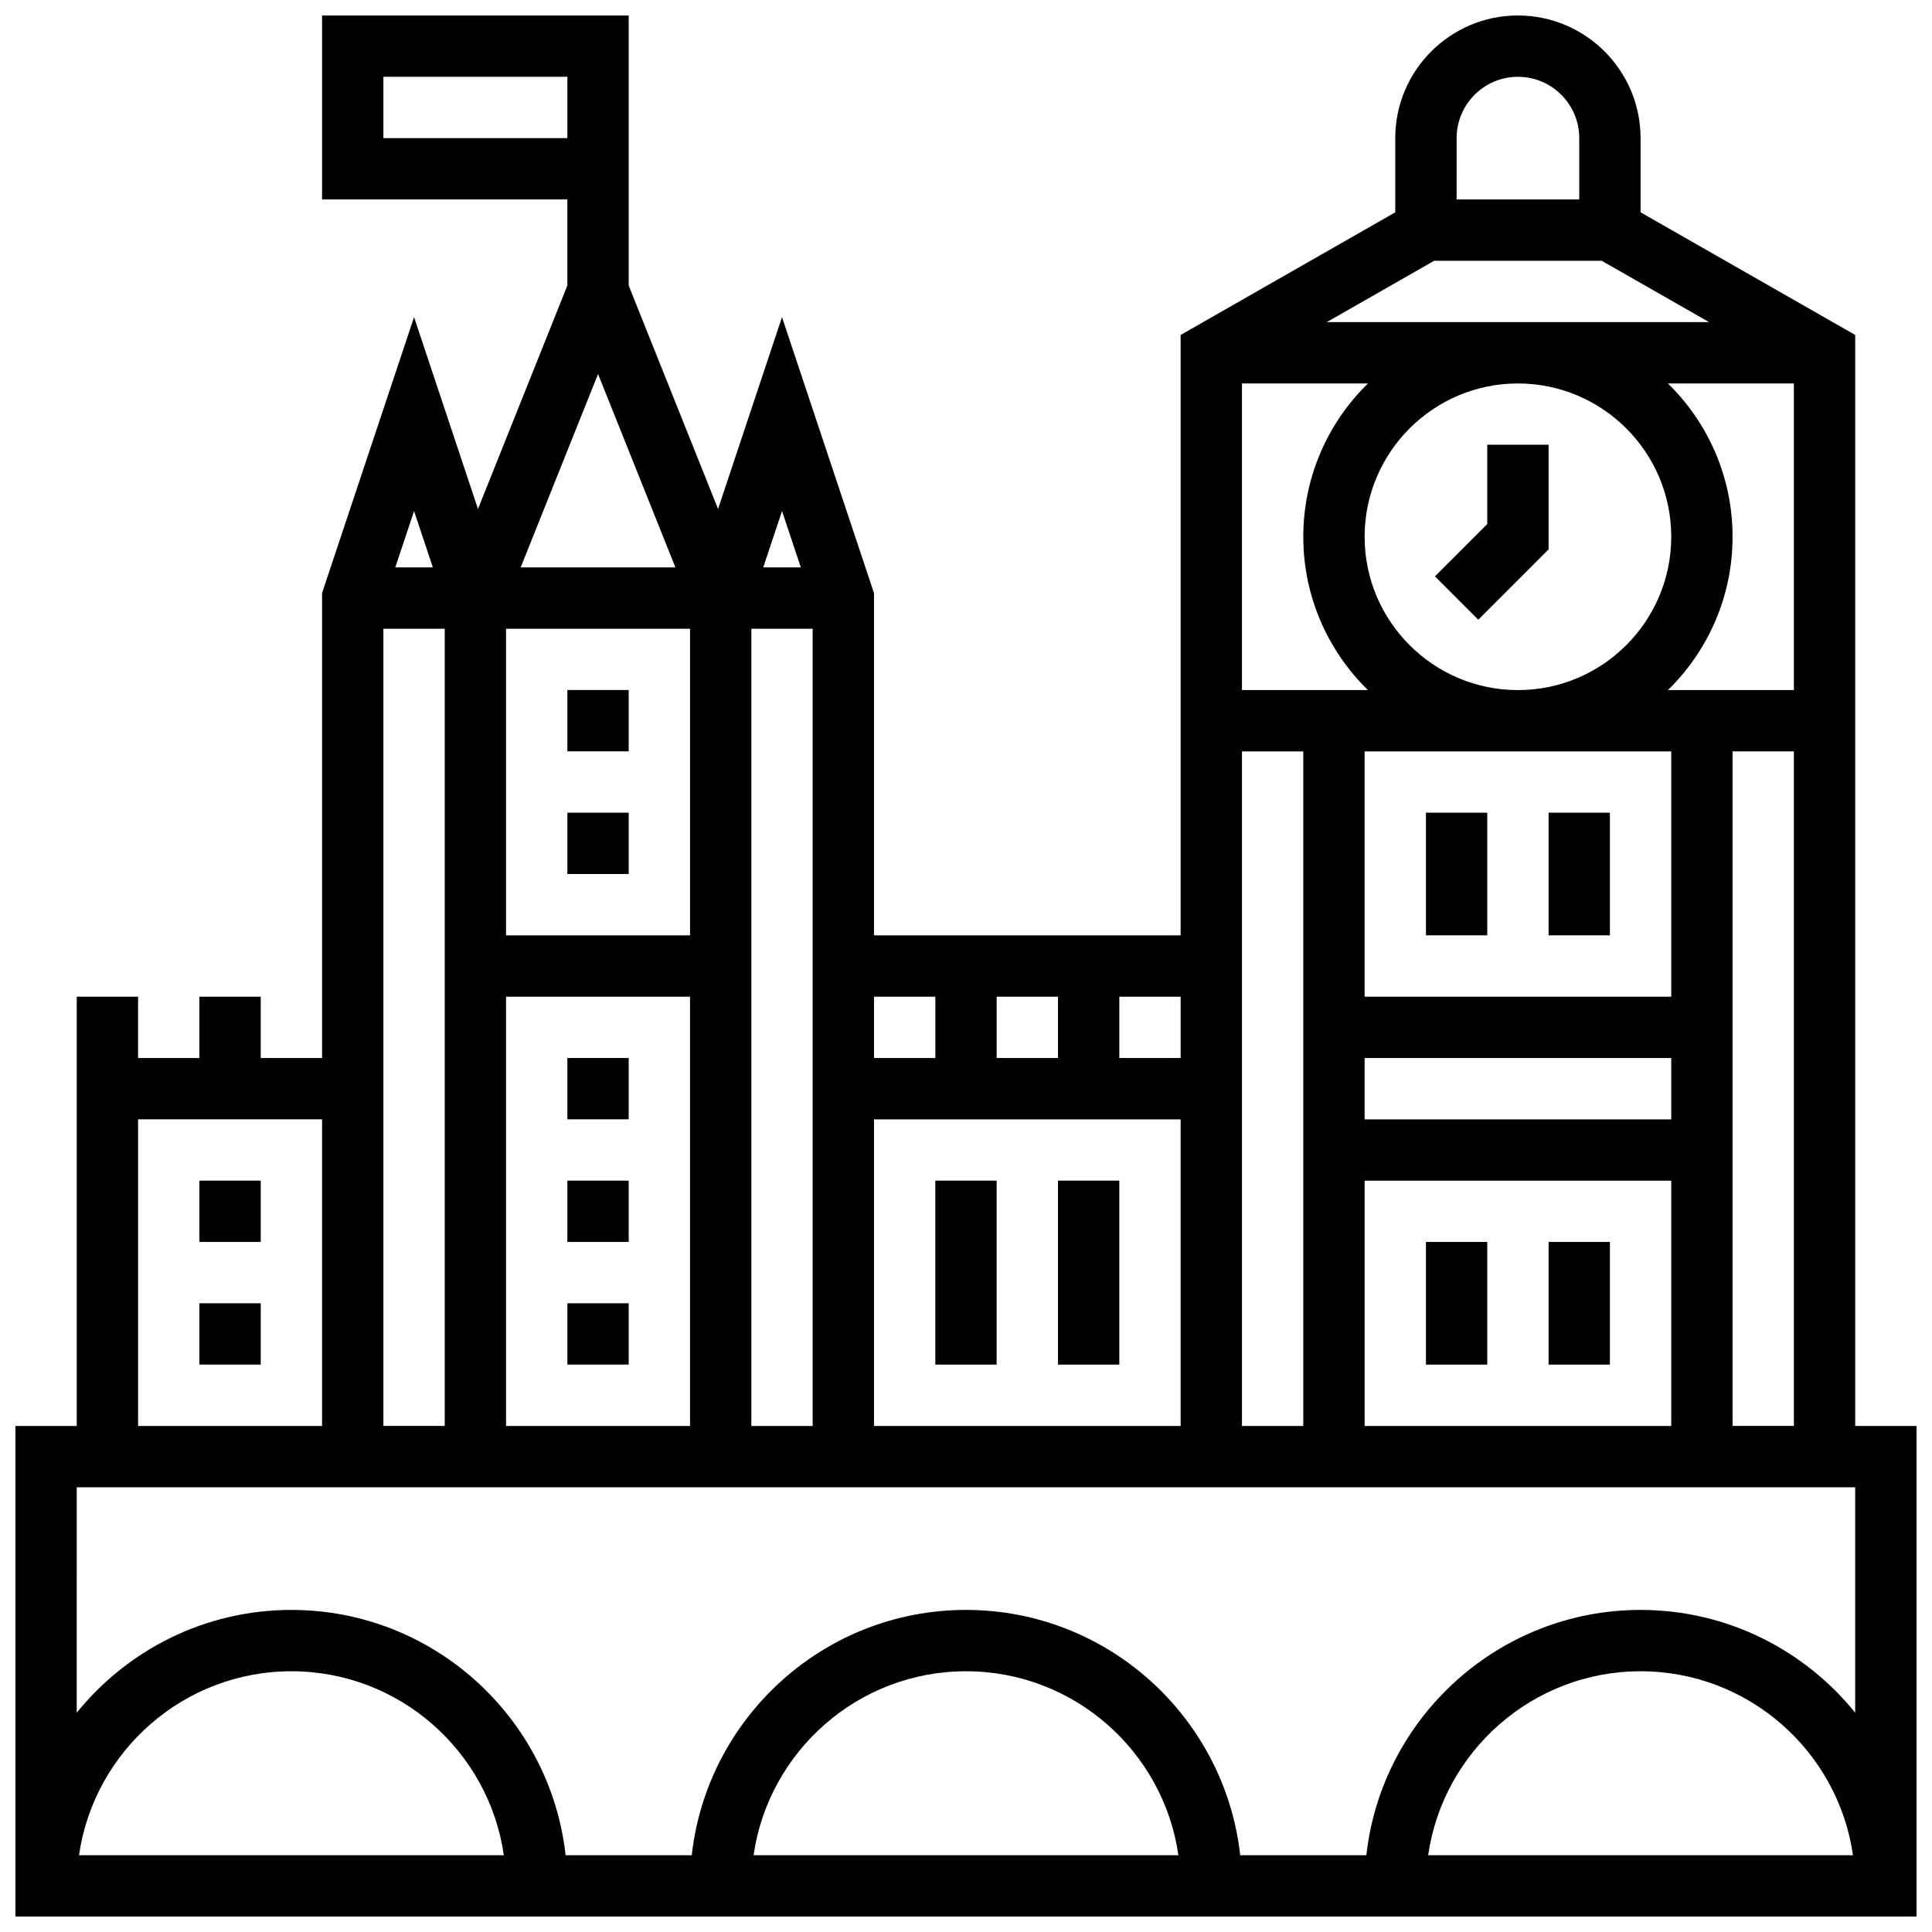 <?xml version="1.0" encoding="UTF-8"?>
<!-- Uploaded to: SVG Repo, www.svgrepo.com, Generator: SVG Repo Mixer Tools -->
<svg width="800px" height="800px" version="1.1" viewBox="144 144 512 512" xmlns="http://www.w3.org/2000/svg">
 <defs>
  <clipPath id="a">
   <path d="m148.09 148.09h503.81v503.81h-503.81z"/>
  </clipPath>
 </defs>
 <g clip-path="url(#a)">
  <path d="m635.65 521.89v-289.12l-56.883-32.504v-19.66c0-17.922-14.582-32.504-32.504-32.504s-32.504 14.582-32.504 32.504v19.66l-56.883 32.504v159.11h-81.258v-90.703l-24.379-73.133-16.945 50.84-23.684-59.211v-71.57h-81.262v48.754h65.008v22.812l-23.684 59.211-16.945-50.836-24.379 73.133v123.21h-16.25v-16.25h-16.254v16.25h-16.25v-16.25h-16.254v113.76h-16.25v130.02h503.81v-130.02zm-32.504 0v-178.77h16.25v178.77zm-341.29-211.27v211.27h-16.25v-211.27zm65.008 81.258h-48.754v-81.258h48.754zm-44.879-97.512 20.504-51.25 20.5 51.25zm-3.875 113.77h48.754v113.76h-48.754zm65.008-97.512h16.25v211.27h-16.25zm32.504 130.02h81.258v81.258h-81.258zm32.504-16.254v-16.25h16.25v16.25zm160.36-211.27 28.441 16.25h-101.32l28.441-16.25zm50.914 113.76h-33.379c10.559-10.332 17.129-24.723 17.129-40.629s-6.57-30.297-17.129-40.629h33.379zm-113.76 97.512h81.258v16.25h-81.258zm81.258-16.25h-81.258v-65.008h81.258zm-81.258-121.89c0-22.402 18.227-40.629 40.629-40.629s40.629 18.227 40.629 40.629-18.227 40.629-40.629 40.629-40.629-18.227-40.629-40.629zm0.875-40.629c-10.559 10.332-17.129 24.727-17.129 40.629 0 15.906 6.57 30.297 17.129 40.629h-33.379v-81.258zm-17.129 97.512v178.77h-16.25v-178.77zm16.254 113.76h81.258v65.008h-81.258zm40.629-292.54c8.961 0 16.25 7.293 16.25 16.25v16.25h-32.504l0.004-16.246c0-8.961 7.289-16.254 16.25-16.254zm-89.387 260.03h-16.25v-16.25h16.25zm-65.008-16.25v16.25h-16.25v-16.25zm-35.648-113.77h-9.957l4.977-14.934zm-110.62-113.76v-16.254h48.754v16.25zm13.105 113.76h-9.957l4.977-14.934zm-78.113 146.27h48.754v81.258h-48.754zm-15.66 195.02c3.957-27.527 27.688-48.754 56.293-48.754s52.336 21.227 56.293 48.754zm178.77 0c3.957-27.527 27.688-48.754 56.293-48.754s52.336 21.227 56.293 48.754zm178.77 0c3.957-27.527 27.688-48.754 56.293-48.754s52.336 21.227 56.293 48.754zm56.293-65.008c-37.578 0-68.613 28.492-72.672 65.008h-33.43c-4.059-36.516-35.094-65.008-72.672-65.008s-68.613 28.492-72.672 65.008h-33.43c-4.059-36.516-35.094-65.008-72.672-65.008-22.957 0-43.465 10.641-56.883 27.238l0.004-59.742h471.3v59.742c-13.414-16.598-33.922-27.238-56.879-27.238z"/>
 </g>
 <path d="m521.89 359.37h16.25v32.504h-16.25z"/>
 <path d="m554.39 359.37h16.25v32.504h-16.25z"/>
 <path d="m521.89 473.13h16.25v32.504h-16.25z"/>
 <path d="m554.39 473.13h16.25v32.504h-16.25z"/>
 <path d="m538.14 282.87-13.871 13.871 11.492 11.492 18.629-18.633v-27.746h-16.25z"/>
 <path d="m294.36 326.86h16.25v16.25h-16.25z"/>
 <path d="m294.36 359.37h16.25v16.25h-16.25z"/>
 <path d="m294.36 424.38h16.25v16.25h-16.25z"/>
 <path d="m294.36 489.38h16.25v16.25h-16.25z"/>
 <path d="m294.36 456.88h16.25v16.25h-16.25z"/>
 <path d="m196.85 456.88h16.25v16.25h-16.25z"/>
 <path d="m196.85 489.38h16.25v16.25h-16.25z"/>
 <path d="m391.87 456.88h16.25v48.754h-16.25z"/>
 <path d="m424.38 456.88h16.25v48.754h-16.25z"/>
</svg>